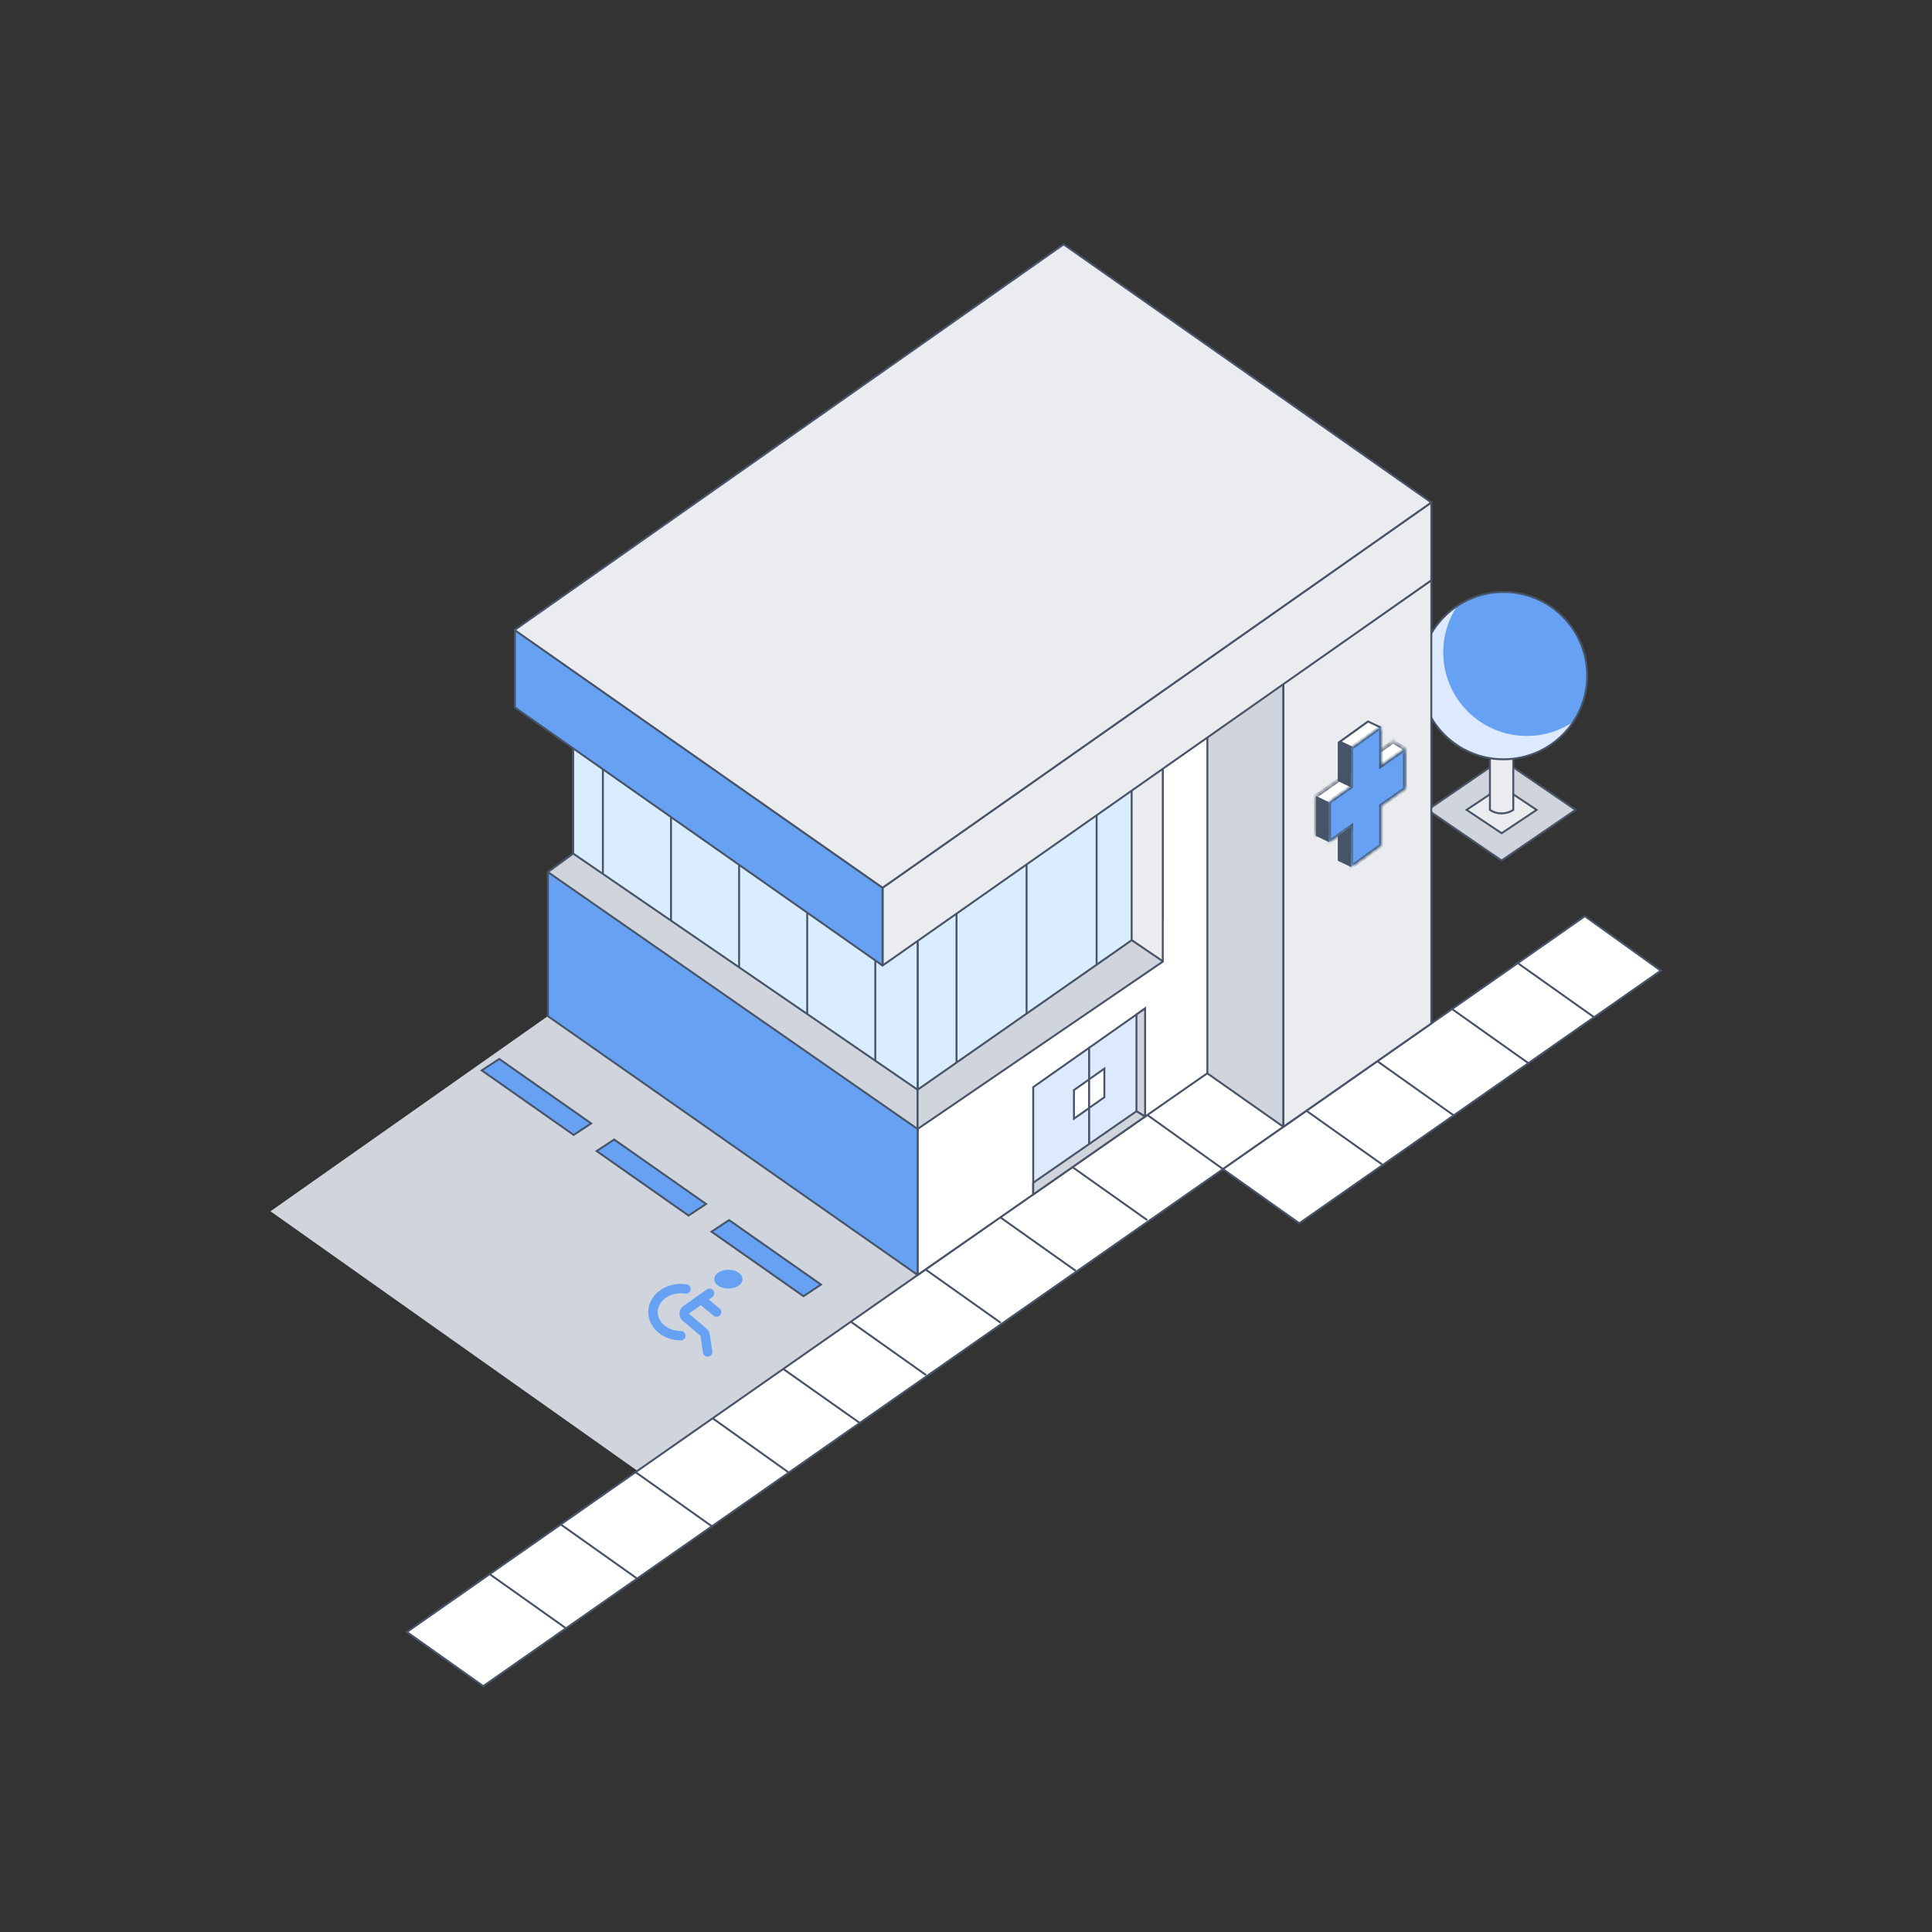 <?xml version="1.0" encoding="UTF-8"?> <svg xmlns="http://www.w3.org/2000/svg" width="400" height="400" viewBox="0 0 400 400" fill="none"><rect x="0" y="0" width="400" height="400" fill="#333333" stroke="none"/><path d="M56 250.784L177.967 164.956L260.339 223.219L138.373 309.047L56 250.784Z" fill="#D0D5DD"></path><path d="M310.891 157.205L326.2 167.679L310.891 178.153L295.582 167.679L310.891 157.205Z" fill="#D0D5DD" stroke="#475467" stroke-width="0.4" stroke-miterlimit="10"></path><path d="M310.891 162.845L318.143 167.679L310.891 172.513L303.64 167.679L310.891 162.845Z" fill="#EAECF0" stroke="#475467" stroke-width="0.4" stroke-miterlimit="10"></path><path d="M308.474 145.924H313.308V167.679C311.844 168.655 309.937 168.655 308.474 167.679V145.924Z" fill="#EAECF0" stroke="#475467" stroke-width="0.4" stroke-miterlimit="10"></path><circle cx="311.294" cy="139.881" r="17.323" fill="#67A1F3"></circle><path fill-rule="evenodd" clip-rule="evenodd" d="M325.721 149.474C322.975 151.304 319.676 152.37 316.128 152.37C306.561 152.37 298.805 144.614 298.805 135.047C298.805 131.5 299.872 128.201 301.701 125.455C297.041 128.56 293.971 133.862 293.971 139.882C293.971 149.449 301.727 157.205 311.294 157.205C317.314 157.205 322.616 154.134 325.721 149.474Z" fill="#DDE9FC"></path><circle cx="311.294" cy="139.881" r="17.323" stroke="#475467" stroke-width="0.4" stroke-miterlimit="10"></circle><path d="M280.557 200.683L296.365 211.89L100.047 349.094L84.24 337.887L280.557 200.683Z" fill="white" stroke="#475467" stroke-width="0.4" stroke-miterlimit="10"></path><path d="M343.842 200.963L269.005 253.265L253.198 242.058L328.13 189.689L343.842 200.963Z" fill="white" stroke="#475467" stroke-width="0.4" stroke-miterlimit="10"></path><path d="M237.163 230.572L253.237 242.069" stroke="#475467" stroke-width="0.4" stroke-miterlimit="10"></path><path d="M221.719 241.406L237.527 252.613" stroke="#475467" stroke-width="0.4" stroke-miterlimit="10"></path><path d="M191.379 262.658L207.187 273.865" stroke="#475467" stroke-width="0.4" stroke-miterlimit="10"></path><path d="M116.019 315.56L131.826 326.766" stroke="#475467" stroke-width="0.4" stroke-miterlimit="10"></path><path d="M285.183 219.727L300.99 230.934" stroke="#475467" stroke-width="0.4" stroke-miterlimit="10"></path><path d="M162.156 283.42L177.968 294.581" stroke="#475467" stroke-width="0.4" stroke-miterlimit="10"></path><path d="M176.113 273.618L191.743 284.699" stroke="#475467" stroke-width="0.4" stroke-miterlimit="10"></path><path d="M101.389 325.915L117.202 337.128" stroke="#475467" stroke-width="0.4" stroke-miterlimit="10"></path><path d="M270.523 230.002L286.336 241.215" stroke="#475467" stroke-width="0.4" stroke-miterlimit="10"></path><path d="M147.493 293.601L163.255 304.839" stroke="#475467" stroke-width="0.4" stroke-miterlimit="10"></path><path d="M314.36 199.487L330.168 210.694" stroke="#475467" stroke-width="0.4" stroke-miterlimit="10"></path><path d="M206.911 251.9L222.718 263.107" stroke="#475467" stroke-width="0.4" stroke-miterlimit="10"></path><path d="M131.508 304.739L147.315 315.946" stroke="#475467" stroke-width="0.4" stroke-miterlimit="10"></path><path d="M300.714 208.969L316.521 220.176" stroke="#475467" stroke-width="0.4" stroke-miterlimit="10"></path><path d="M189.981 181.779L250.411 138.906V221.89L189.981 263.963L189.859 263.879L189.981 263.824V181.779Z" fill="white" stroke="#475467" stroke-width="0.4" stroke-miterlimit="10"></path><path d="M265.719 141.493L249.971 130.424V222.229L265.719 233.298V141.493Z" fill="#D0D5DD"></path><path d="M265.719 141.493H265.919V141.389L265.834 141.33L265.719 141.493ZM249.971 130.424L250.086 130.26L249.771 130.039V130.424H249.971ZM249.971 222.229H249.771V222.333L249.856 222.392L249.971 222.229ZM265.719 233.298L265.604 233.462L265.919 233.298H265.719ZM265.834 141.33L250.086 130.26L249.856 130.587L265.604 141.657L265.834 141.33ZM249.771 130.424V222.229H250.171V130.424H249.771ZM249.856 222.392L265.604 233.462L265.834 233.135L250.086 222.065L249.856 222.392ZM265.919 233.298V141.493H265.519V233.298H265.919Z" fill="#475467"></path><path d="M265.719 141.493L296.337 120.141V211.897L265.719 233.279V141.493Z" fill="#EAECF0" stroke="#475467" stroke-width="0.4" stroke-miterlimit="10"></path><path d="M189.981 181.779L113.438 128.198L118.675 153.176V176.744L113.438 180.551V210.382L189.981 263.962V181.779Z" fill="#67A1F3"></path><path d="M189.981 181.779H190.181V181.675L190.096 181.615L189.981 181.779ZM113.438 128.198L113.553 128.034L113.138 127.744L113.242 128.239L113.438 128.198ZM113.438 210.382H113.238V210.486L113.323 210.546L113.438 210.382ZM189.981 263.962L189.867 264.126L190.181 263.962H189.981ZM113.438 180.551L113.32 180.389L113.238 180.449V180.551H113.438ZM118.675 176.744L118.793 176.906L118.875 176.846V176.744H118.675ZM118.675 153.176H118.875V153.155L118.871 153.135L118.675 153.176ZM190.096 181.615L113.553 128.034L113.323 128.362L189.867 181.943L190.096 181.615ZM113.323 210.546L189.867 264.126L190.096 263.798L113.553 210.218L113.323 210.546ZM190.181 263.962V181.779H189.781V263.962H190.181ZM113.238 180.551V210.382H113.638V180.551H113.238ZM118.557 176.582L113.32 180.389L113.555 180.713L118.793 176.906L118.557 176.582ZM113.242 128.239L118.479 153.217L118.871 153.135L113.634 128.157L113.242 128.239ZM118.475 153.176V176.744H118.875V153.176H118.475Z" fill="#475467"></path><path d="M189.981 225.691V194.059L240.742 158.816V190.231L189.981 225.691Z" fill="#D9EDFF" stroke="#475467" stroke-width="0.4" stroke-miterlimit="10"></path><path d="M189.982 228.108V191.045L118.675 147.608V177.75L189.982 228.108Z" fill="#D9EDFF" stroke="#475467" stroke-width="0.4" stroke-miterlimit="10"></path><path d="M138.921 192.656L138.921 161.233" stroke="#475467" stroke-width="0.4" stroke-miterlimit="10"></path><path d="M153.021 204.742L153.021 171.708" stroke="#475467" stroke-width="0.4" stroke-miterlimit="10"></path><path d="M227.045 201.519L227.045 168.485" stroke="#475467" stroke-width="0.4" stroke-miterlimit="10"></path><path d="M167.121 213.605L167.121 180.571" stroke="#475467" stroke-width="0.4" stroke-miterlimit="10"></path><path d="M212.542 211.188L212.542 174.125" stroke="#475467" stroke-width="0.4" stroke-miterlimit="10"></path><path d="M181.221 224.08L181.221 191.045" stroke="#475467" stroke-width="0.4" stroke-miterlimit="10"></path><path d="M198.039 223.274L198.039 183.391" stroke="#475467" stroke-width="0.4" stroke-miterlimit="10"></path><path d="M124.821 183.794L124.821 150.759" stroke="#475467" stroke-width="0.4" stroke-miterlimit="10"></path><path d="M234.296 163.379L240.742 158.816L240.742 199.178L234.296 194.661V163.379Z" fill="#EAECF0"></path><path d="M234.296 163.379L234.181 163.216L234.096 163.276V163.379H234.296ZM240.742 158.816L240.942 158.816L240.942 158.429L240.626 158.653L240.742 158.816ZM240.742 199.178L240.627 199.342L240.942 199.178L240.742 199.178ZM234.296 194.661H234.096V194.766L234.181 194.825L234.296 194.661ZM234.412 163.543L240.857 158.979L240.626 158.653L234.181 163.216L234.412 163.543ZM240.542 158.816L240.542 199.178L240.942 199.178L240.942 158.816L240.542 158.816ZM240.857 199.014L234.411 194.498L234.181 194.825L240.627 199.342L240.857 199.014ZM234.496 194.661V163.379H234.096V194.661H234.496Z" fill="#475467"></path><path d="M189.982 233.748V225.615L118.679 176.722L113.438 180.551L189.982 233.748Z" fill="#D0D5DD"></path><path d="M189.982 225.615H190.182V225.51L190.095 225.45L189.982 225.615ZM189.982 233.748L189.867 233.913L190.182 234.131V233.748H189.982ZM118.679 176.722L118.792 176.557L118.676 176.477L118.561 176.56L118.679 176.722ZM113.438 180.551L113.32 180.39L113.324 180.715L113.438 180.551ZM189.782 225.615V233.748H190.182V225.615H189.782ZM118.566 176.887L189.868 225.78L190.095 225.45L118.792 176.557L118.566 176.887ZM118.561 176.56L113.32 180.39L113.556 180.712L118.797 176.883L118.561 176.56ZM190.096 233.584L113.552 180.387L113.324 180.715L189.867 233.913L190.096 233.584Z" fill="#475467"></path><path d="M189.981 233.748V225.624L234.316 194.656L240.796 199.054L189.981 233.748Z" fill="#D0D5DD"></path><path d="M189.981 225.624L189.867 225.46L189.781 225.52V225.624H189.981ZM189.981 233.748H189.781V234.127L190.094 233.913L189.981 233.748ZM240.796 199.054L240.909 199.22L240.909 198.889L240.796 199.054ZM234.316 194.656L234.429 194.491L234.315 194.413L234.202 194.492L234.316 194.656ZM189.781 225.624V233.748H190.181V225.624H189.781ZM190.094 233.913L240.909 199.22L240.684 198.889L189.869 233.583L190.094 233.913ZM234.202 194.492L189.867 225.46L190.096 225.788L234.431 194.82L234.202 194.492ZM234.204 194.822L240.684 199.22L240.909 198.889L234.429 194.491L234.204 194.822Z" fill="#475467"></path><path d="M283.229 149.147L277.03 153.606V178.207L283.229 173.748V149.147Z" fill="#475467"></path><path d="M283.251 149.378L277.423 153.571L279.833 154.717L279.947 154.771V154.898V159.738L285.746 155.99V150.565L283.251 149.378Z" fill="white" stroke="#475467" stroke-width="0.4" stroke-miterlimit="10"></path><path d="M279.758 154.903L277.027 153.606V178.207L279.758 179.504V154.903Z" fill="#475467"></path><path d="M279.758 168.93L277.027 167.633V178.207L279.758 179.503V168.93Z" fill="#475467"></path><mask id="path-50-inside-1_1781_4351" fill="white"><path fill-rule="evenodd" clip-rule="evenodd" d="M290.889 155.015L288.414 153.519L288.408 153.522V153.519L287.857 153.908L285.543 155.527L285.548 155.539L272.452 164.789V173.077L288.408 161.807V161.795L288.414 161.807L290.889 163.303V155.015Z"></path></mask><path fill-rule="evenodd" clip-rule="evenodd" d="M290.889 155.015L288.414 153.519L288.408 153.522V153.519L287.857 153.908L285.543 155.527L285.548 155.539L272.452 164.789V173.077L288.408 161.807V161.795L288.414 161.807L290.889 163.303V155.015Z" fill="white"></path><path d="M288.414 153.519L288.184 153.191L288.398 153.042L288.62 153.176L288.414 153.519ZM290.889 155.015L291.095 154.672L291.289 154.789V155.015H290.889ZM288.408 153.522L288.638 153.85L288.008 154.29V153.522H288.408ZM288.408 153.519L288.177 153.192L288.808 152.746V153.519H288.408ZM287.857 153.908L288.088 154.235L288.087 154.236L287.857 153.908ZM285.543 155.527L285.179 155.693L285.041 155.39L285.314 155.199L285.543 155.527ZM285.548 155.539L285.912 155.372L286.05 155.674L285.779 155.865L285.548 155.539ZM272.452 164.789H272.052V164.582L272.221 164.462L272.452 164.789ZM272.452 173.077L272.682 173.404L272.052 173.849V173.077H272.452ZM288.408 161.807H288.808V162.014L288.639 162.133L288.408 161.807ZM288.408 161.795H288.008V159.958L288.772 161.629L288.408 161.795ZM288.414 161.807L288.207 162.149L288.101 162.085L288.05 161.973L288.414 161.807ZM290.889 163.303H291.289V164.012L290.682 163.645L290.889 163.303ZM288.62 153.176L291.095 154.672L290.682 155.357L288.207 153.861L288.62 153.176ZM288.179 153.195L288.184 153.191L288.643 153.846L288.638 153.85L288.179 153.195ZM288.008 153.522V153.519H288.808V153.522H288.008ZM288.639 153.845L288.088 154.235L287.626 153.581L288.177 153.192L288.639 153.845ZM285.314 155.199L287.628 153.58L288.087 154.236L285.772 155.855L285.314 155.199ZM285.184 155.705L285.179 155.693L285.907 155.361L285.912 155.372L285.184 155.705ZM285.779 155.865L272.682 165.116L272.221 164.462L285.318 155.212L285.779 155.865ZM272.852 164.789V173.077H272.052V164.789H272.852ZM272.221 172.75L288.177 161.48L288.639 162.133L272.682 173.404L272.221 172.75ZM288.008 161.807V161.795H288.808V161.807H288.008ZM288.05 161.973L288.044 161.961L288.772 161.629L288.777 161.64L288.05 161.973ZM290.682 163.645L288.207 162.149L288.62 161.464L291.095 162.96L290.682 163.645ZM291.289 155.015V163.303H290.489V155.015H291.289Z" fill="#475467" mask="url(#path-50-inside-1_1781_4351)"></path><path d="M275.168 166.084L272.454 164.789V173.077L275.168 174.372V166.084Z" fill="#475467"></path><mask id="path-53-inside-2_1781_4351" fill="white"><path fill-rule="evenodd" clip-rule="evenodd" d="M279.745 154.891L285.944 150.432V158.508L290.886 155.039V163.327L285.944 166.796V175.033L279.745 179.492V171.147L275.166 174.361V166.073L279.745 162.859V154.891Z"></path></mask><path fill-rule="evenodd" clip-rule="evenodd" d="M279.745 154.891L285.944 150.432V158.508L290.886 155.039V163.327L285.944 166.796V175.033L279.745 179.492V171.147L275.166 174.361V166.073L279.745 162.859V154.891Z" fill="#67A1F3"></path><path d="M285.944 150.432L285.71 150.107L286.344 149.652V150.432H285.944ZM279.745 154.891H279.345V154.686L279.511 154.566L279.745 154.891ZM285.944 158.508L286.174 158.835L285.544 159.277V158.508H285.944ZM290.886 155.039L290.656 154.712L291.286 154.27V155.039H290.886ZM290.886 163.327H291.286V163.535L291.116 163.655L290.886 163.327ZM285.944 166.796H285.544V166.588L285.714 166.469L285.944 166.796ZM285.944 175.033H286.344V175.238L286.177 175.357L285.944 175.033ZM279.745 179.492L279.978 179.816L279.345 180.272V179.492H279.745ZM279.745 171.147L279.515 170.82L280.145 170.378V171.147H279.745ZM275.166 174.361L275.396 174.688L274.766 175.131V174.361H275.166ZM275.166 166.073H274.766V165.865L274.936 165.746L275.166 166.073ZM279.745 162.859H280.145V163.067L279.974 163.186L279.745 162.859ZM286.177 150.757L279.978 155.216L279.511 154.566L285.71 150.107L286.177 150.757ZM285.544 158.508V150.432H286.344V158.508H285.544ZM291.116 155.366L286.174 158.835L285.714 158.18L290.656 154.712L291.116 155.366ZM290.486 163.327V155.039H291.286V163.327H290.486ZM285.714 166.469L290.656 163L291.116 163.655L286.174 167.123L285.714 166.469ZM285.544 175.033V166.796H286.344V175.033H285.544ZM279.511 179.167L285.71 174.708L286.177 175.357L279.978 179.816L279.511 179.167ZM280.145 171.147V179.492H279.345V171.147H280.145ZM274.936 174.034L279.515 170.82L279.974 171.475L275.396 174.688L274.936 174.034ZM275.566 166.073V174.361H274.766V166.073H275.566ZM279.974 163.186L275.396 166.4L274.936 165.746L279.515 162.532L279.974 163.186ZM280.145 154.891V162.859H279.345V154.891H280.145Z" fill="#475467" mask="url(#path-53-inside-2_1781_4351)"></path><path d="M279.558 162.719V155.029L277.227 153.923V161.612L279.558 162.719Z" fill="#475467" stroke="#475467" stroke-width="0.4" stroke-miterlimit="10"></path><path d="M213.916 225.075L225.499 216.928V238.731L213.916 246.877V225.075Z" fill="#DDE9FC" stroke="#475467" stroke-width="0.4" stroke-miterlimit="10"></path><path d="M222.35 225.689L225.499 223.474V229.4L222.35 231.615V225.689Z" fill="white" stroke="#475467" stroke-width="0.4" stroke-miterlimit="10"></path><path d="M225.499 216.926L237.082 208.779V230.582L225.499 238.728V216.926Z" fill="#DDE9FC" stroke="#475467" stroke-width="0.4" stroke-miterlimit="10"></path><path d="M225.499 223.459L228.647 221.244V227.171L225.499 229.385V223.459Z" fill="white" stroke="#475467" stroke-width="0.4" stroke-miterlimit="10"></path><path d="M235.293 210.037L237.082 208.779V231.174L235.293 230.072V210.037Z" fill="#D0D5DD"></path><path d="M237.082 208.779H237.282V208.394L236.967 208.616L237.082 208.779ZM237.082 231.174L236.977 231.344L237.282 231.174H237.082ZM235.293 230.072H235.093V230.183L235.188 230.242L235.293 230.072ZM235.293 210.037L235.178 209.874L235.093 209.933V210.037H235.293ZM236.882 208.779V231.174H237.282V208.779H236.882ZM237.187 231.004L235.398 229.901L235.188 230.242L236.977 231.344L237.187 231.004ZM235.408 210.201L237.197 208.943L236.967 208.616L235.178 209.874L235.408 210.201ZM235.493 230.072V210.037H235.093V230.072H235.493Z" fill="#475467"></path><path d="M213.917 244.875L213.911 247.304L237.075 231.173L235.293 230.075L213.917 244.875Z" fill="#D0D5DD" stroke="#475467" stroke-width="0.4" stroke-miterlimit="10"></path><path d="M182.73 199.908L296.337 120.141V104.027L182.73 183.793V199.772L182.516 199.742L182.73 199.908Z" fill="#EAECF0" stroke="#475467" stroke-width="0.4" stroke-miterlimit="10"></path><path d="M182.73 199.908L106.602 146.476L106.602 130.41L182.73 183.794V199.908Z" fill="#67A1F3"></path><path d="M182.73 199.908L182.615 200.072L182.93 199.908H182.73ZM106.602 146.476L106.402 146.476L106.402 146.58L106.487 146.64L106.602 146.476ZM106.602 130.41L106.717 130.246L106.402 130.41L106.602 130.41ZM182.73 183.794H182.93V183.69L182.845 183.63L182.73 183.794ZM182.845 199.744L106.717 146.313L106.487 146.64L182.615 200.072L182.845 199.744ZM106.802 146.476L106.802 130.41L106.402 130.41L106.402 146.476L106.802 146.476ZM106.488 130.573L182.615 183.957L182.845 183.63L106.717 130.246L106.488 130.573ZM182.53 183.794V199.908H182.93V183.794H182.53Z" fill="#475467"></path><path d="M103.366 219.245L99.74 221.614L118.772 234.972L122.398 232.591L103.366 219.245Z" fill="#67A1F3"></path><path d="M128.288 241.651L137.804 248.33L142.562 251.67L146.188 249.274L141.43 245.937L131.914 239.264L127.156 235.928L123.53 238.312L128.288 241.651Z" fill="#67A1F3"></path><path d="M160.462 259.283L150.946 252.61L147.32 255.009L156.836 261.688L166.352 268.367L169.978 265.956L160.462 259.283Z" fill="#67A1F3"></path><path d="M103.366 219.245L99.74 221.614L118.772 234.972L122.398 232.591L103.366 219.245Z" stroke="#475467" stroke-width="0.4" stroke-miterlimit="10"></path><path d="M128.288 241.651L137.804 248.33L142.562 251.67L146.188 249.274L141.43 245.937L131.914 239.264L127.156 235.928L123.53 238.312L128.288 241.651Z" stroke="#475467" stroke-width="0.4" stroke-miterlimit="10"></path><path d="M160.462 259.283L150.946 252.61L147.32 255.009L156.836 261.688L166.352 268.367L169.978 265.956L160.462 259.283Z" stroke="#475467" stroke-width="0.4" stroke-miterlimit="10"></path><path d="M296.337 104.027L220.209 50.595L106.539 130.434L182.73 183.794L296.337 104.027Z" fill="#EAECF0"></path><path d="M296.337 104.027L296.452 104.191L296.685 104.027L296.452 103.863L296.337 104.027ZM220.209 50.595L220.324 50.431L220.209 50.351L220.094 50.432L220.209 50.595ZM106.539 130.434L106.424 130.27L106.424 130.597L106.539 130.434ZM182.73 183.794L182.615 183.957L182.73 184.038L182.845 183.957L182.73 183.794ZM296.452 103.863L220.324 50.431L220.094 50.759L296.222 104.191L296.452 103.863ZM220.094 50.432L106.424 130.27L106.654 130.597L220.324 50.759L220.094 50.432ZM106.424 130.597L182.615 183.957L182.845 183.63L106.654 130.27L106.424 130.597ZM182.845 183.957L296.452 104.191L296.222 103.863L182.615 183.63L182.845 183.957Z" fill="#475467"></path><path d="M153.724 264.836C153.724 265.913 152.414 266.787 150.798 266.787C149.182 266.787 147.872 265.913 147.872 264.836C147.872 263.759 149.182 262.885 150.798 262.885C152.414 262.885 153.724 263.759 153.724 264.836Z" fill="#67A1F3"></path><path fill-rule="evenodd" clip-rule="evenodd" d="M140.969 267.762C138.156 267.762 136.168 269.657 136.168 271.663C136.168 273.669 138.156 275.565 140.969 275.565C141.508 275.565 141.945 276.001 141.945 276.54C141.945 277.079 141.508 277.515 140.969 277.515C137.401 277.515 134.217 275.043 134.217 271.663C134.217 268.283 137.401 265.811 140.969 265.811C141.378 265.811 141.779 265.842 142.169 265.903C142.701 265.986 143.066 266.484 142.984 267.016C142.901 267.549 142.403 267.913 141.87 267.831C141.579 267.785 141.278 267.762 140.969 267.762Z" fill="#67A1F3"></path><path fill-rule="evenodd" clip-rule="evenodd" d="M147.692 267.197C148.004 267.637 147.9 268.246 147.46 268.557L142.633 271.976L146.275 275.072C146.633 275.377 146.87 275.801 146.94 276.266L147.471 279.766C147.551 280.299 147.185 280.796 146.653 280.877C146.12 280.957 145.623 280.591 145.542 280.058L145.011 276.558L141.369 273.463C140.399 272.638 140.466 271.12 141.505 270.385L146.333 266.965C146.772 266.654 147.381 266.758 147.692 267.197Z" fill="#67A1F3"></path><path fill-rule="evenodd" clip-rule="evenodd" d="M144.684 268.6C145.029 268.187 145.644 268.131 146.058 268.476L148.984 270.914C149.398 271.259 149.454 271.874 149.109 272.288C148.764 272.701 148.149 272.757 147.735 272.413L144.809 269.974C144.395 269.629 144.339 269.014 144.684 268.6Z" fill="#67A1F3"></path></svg> 